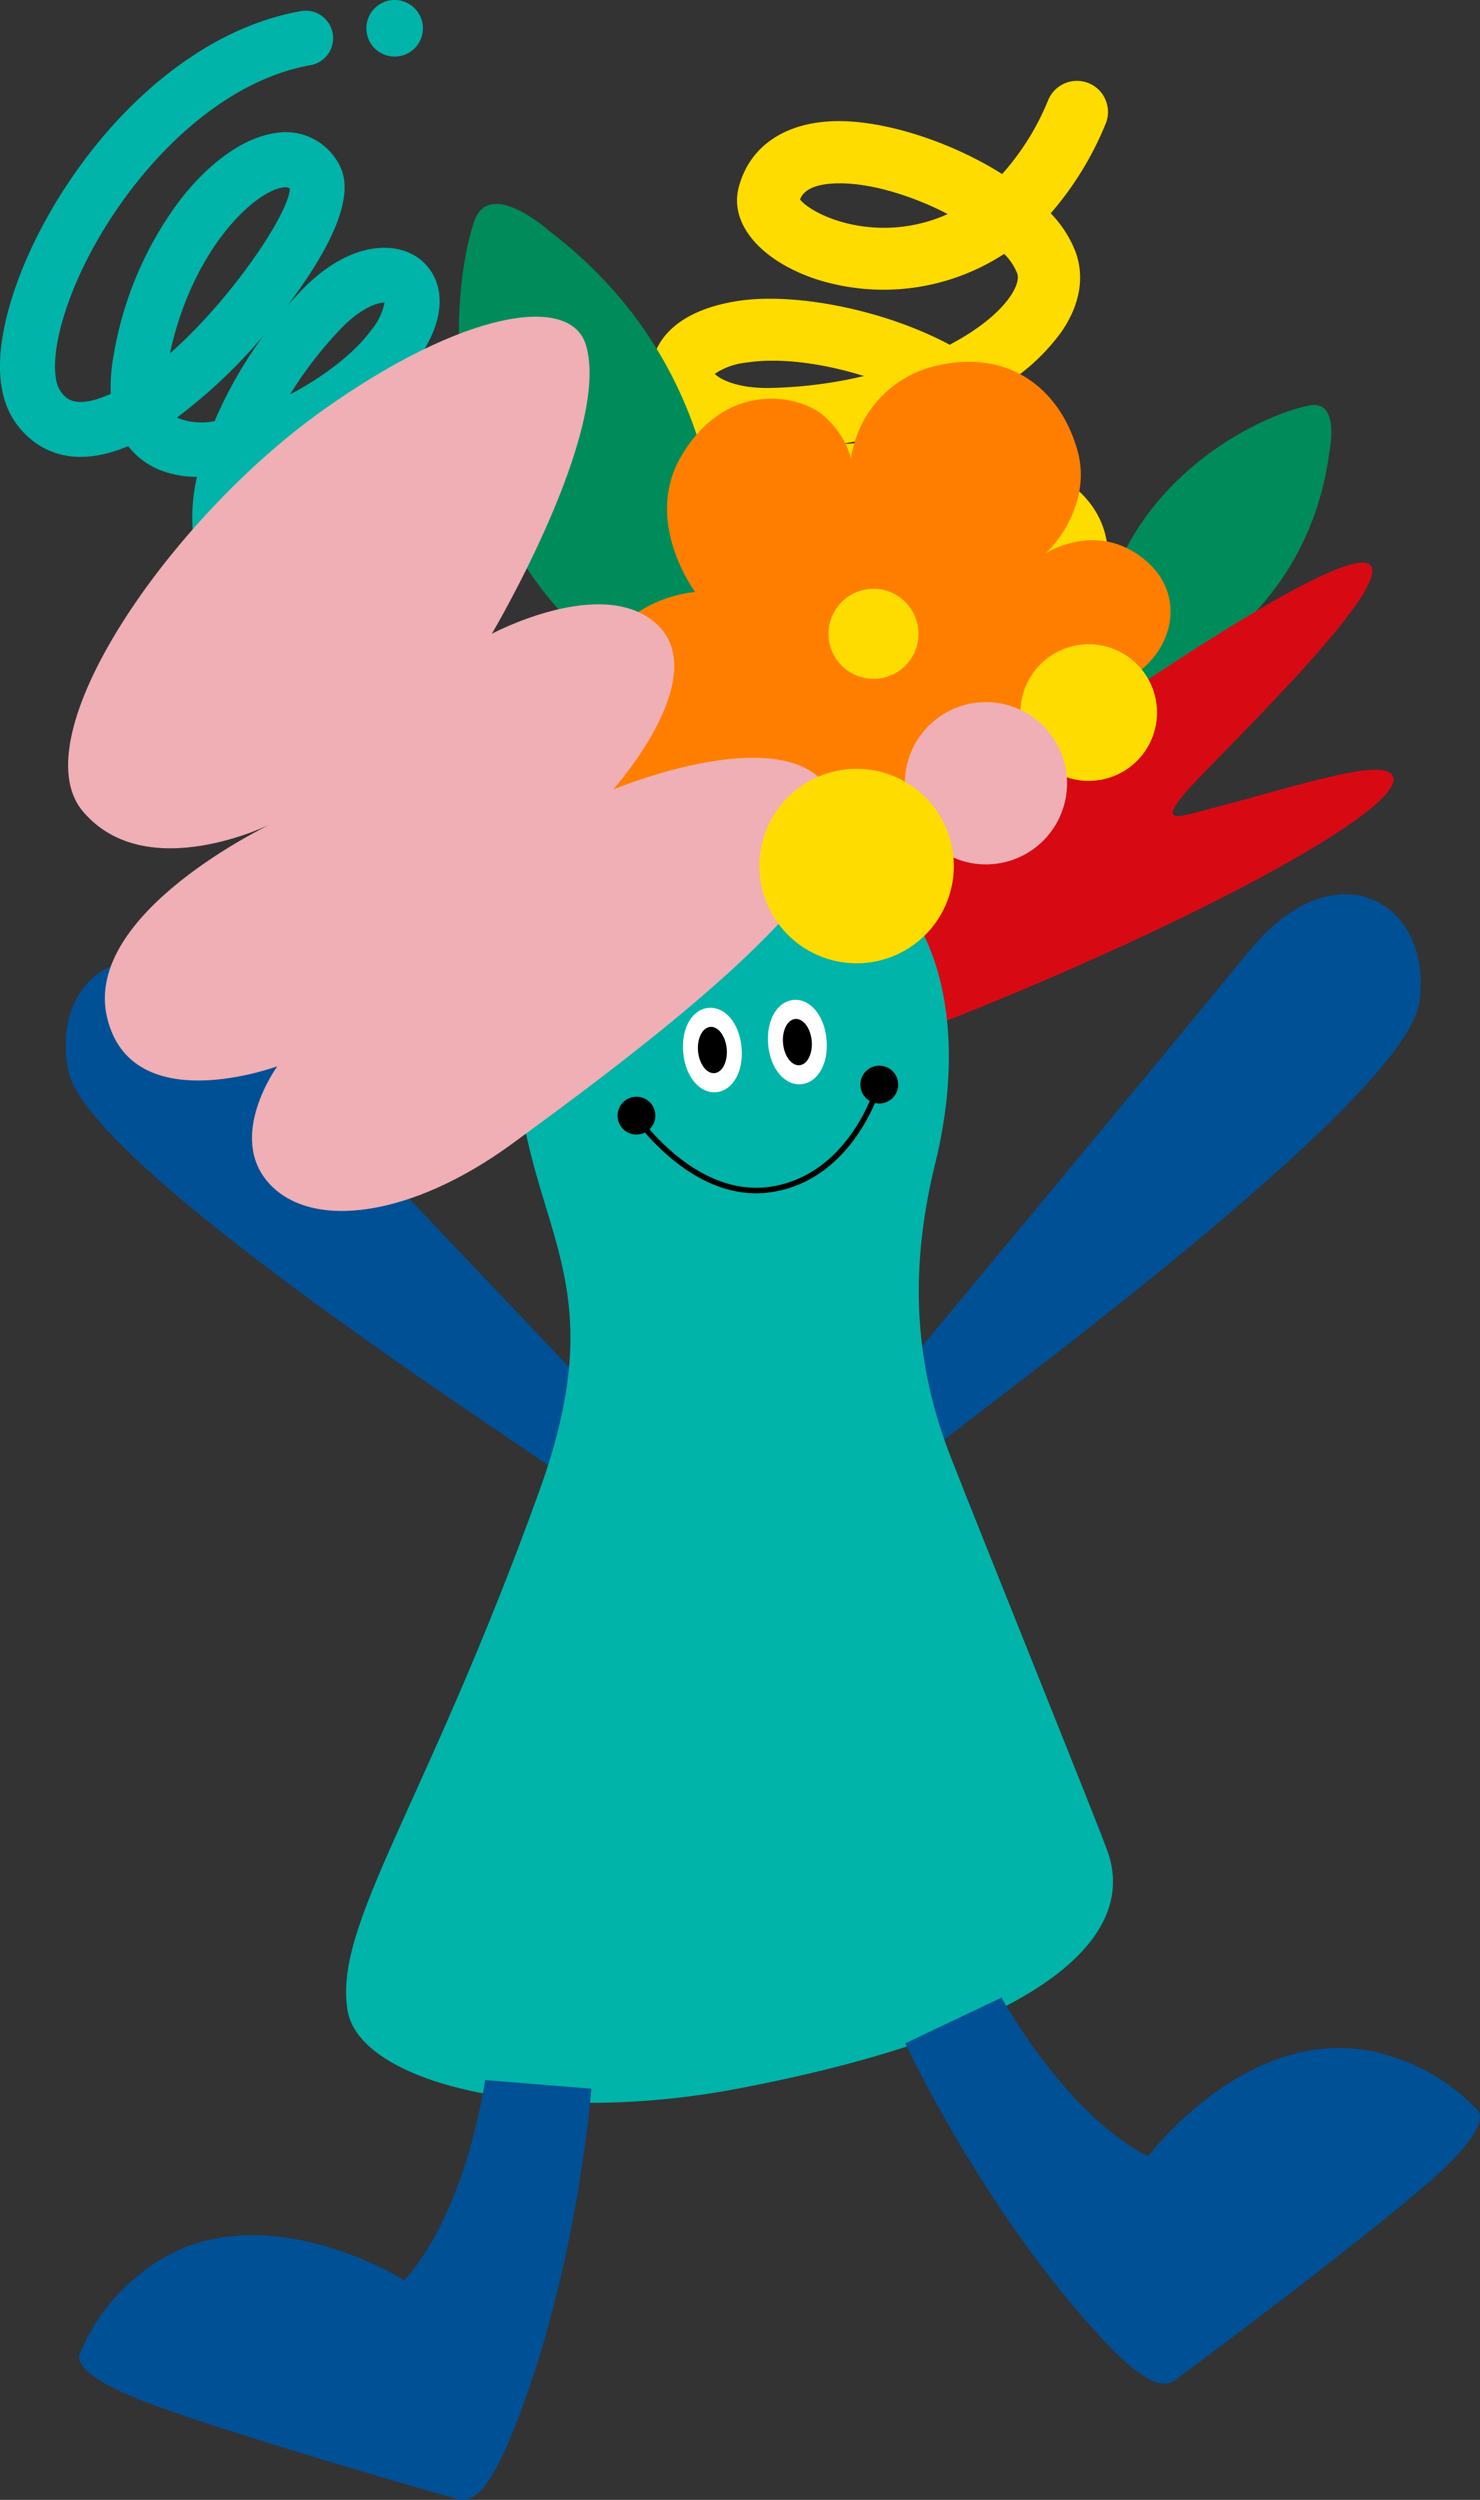 <svg xmlns="http://www.w3.org/2000/svg" width="207.273" height="349.942" viewBox="0 0 207.273 349.942">
  <rect x="0" y="0" width="207.273" height="349.942" fill="#333333" stroke="none"/>
  <g id="グループ_165130" data-name="グループ 165130" transform="translate(0)">
    <path id="パス_1315425" data-name="パス 1315425" d="M109.8,14.867a4.352,4.352,0,0,1,.383,4.114,45.15,45.15,0,0,1-7.673,12.486,16.146,16.146,0,0,1,3.506,5.466c.877,2.464,1.243,6.39-1.989,11.1a28.3,28.3,0,0,1-7.967,7.421,16.117,16.117,0,0,1,3.482,5.162,11.988,11.988,0,0,1,.781,6.01c10.828,4.376,10.623,12.2,9.934,15.62-1.705,8.446-12.684,14.016-19.077,16.588-17.345,6.968-42.3,8.819-58.965-2.763a4.356,4.356,0,0,1,4.974-7.151c13.917,9.674,36.058,7.73,50.741,1.831,8.767-3.524,13.289-7.772,13.786-10.228.23-1.129.655-3.235-3.447-5.281a19.989,19.989,0,0,0-1.861-.808,27.472,27.472,0,0,1-4.665,4.013,56.481,56.481,0,0,1-24.3,9.87C59.674,89.4,52.876,88.3,48.794,85.278A9.559,9.559,0,0,1,45.139,74.3c1.488-4.648,8.592-7.927,21.115-9.746l.581-.082c-1.05.072-2.1.124-3.158.151-11.1.287-16.635-5-17.083-10.038C46.212,50.3,49.192,45.2,58.7,43.739c7.9-1.216,20.4,1.169,29.658,6.126,3.966-2.086,6.909-4.47,8.483-6.766.524-.759,1.344-2.192.966-3.252a8.1,8.1,0,0,0-1.816-2.7,30.954,30.954,0,0,1-26.421,3.514C61.851,38.058,57.517,32.928,58.8,27.9c1.423-5.6,6.163-9,13-9.316,6.956-.319,16.556,2.75,23.908,7.386a35.729,35.729,0,0,0,6.464-10.386,4.356,4.356,0,0,1,7.636-.717M67.4,29.52c1.048,1.4,5.639,4.016,11.911,3.976a21.64,21.64,0,0,0,8.78-1.927c-5.041-2.6-11.1-4.5-15.9-4.282C68.7,27.45,67.74,28.661,67.4,29.52m24.207,34.82a3,3,0,0,0-.153-.494,10.591,10.591,0,0,0-3.63-4.139,67.157,67.157,0,0,1-15.331,4.142,83.76,83.76,0,0,1,19.114.492m-36.152-10.4c.749.771,3.257,2.1,8,1.972a63.122,63.122,0,0,0,12.909-1.666c-5.6-1.747-11.691-2.614-16.334-1.9a9.764,9.764,0,0,0-4.574,1.594M53.447,77.776a2.137,2.137,0,0,0,.524.5c3.82,2.824,17.315,3.084,31.264-5.953-13.25-.833-29.053,2.407-31.894,4.987a.634.634,0,0,0,.106.469" transform="translate(44.642 -1.607)" fill="#ffdc00"/>
    <path id="パス_1315426" data-name="パス 1315426" d="M60.739,91.432s11.921-41.838-22.091-67.76c0,0-8.382-7.52-10.5-1.327-4.035,11.8-6.472,51.945,32.591,69.087" transform="translate(38.262 8.652)" fill="#008c5a"/>
    <path id="パス_1315427" data-name="パス 1315427" d="M62.409,73.69s28.556-7.062,32.337-35.732c0,0,1.6-7.445-2.748-6.608-8.278,1.6-32.655,13.66-29.589,42.34" transform="translate(91.418 25.4)" fill="#008c5a"/>
    <path id="パス_1315430" data-name="パス 1315430" d="M79.507,125.237S39.849,83.626,27.071,69.754,1.265,64.688,4.12,78.291s65,53.207,70.1,57.171,5.283-10.225,5.283-10.225" transform="translate(5.475 71.694)" fill="#005096"/>
    <path id="パス_1315431" data-name="パス 1315431" d="M50.943,126.2s37-44.494,49.118-59.308,25.843-6.669,23.759,7.282S61.139,131.94,56.2,136.262,50.943,126.2,50.943,126.2" transform="translate(74.941 66.177)" fill="#005096"/>
    <path id="パス_1315432" data-name="パス 1315432" d="M89.147,60.532s33.293-23.169,36.888-20.021-22.042,27.444-25.867,31.944-.714,3.309,3.376,2.249c12.15-3.151,24.068-7.2,25.645-4.722C132,74.392,98.816,92.026,62.6,105.973,31.734,117.858,50.23,83.928,50.23,83.928L82.4,59.185Z" transform="translate(65.807 38.542)" fill="#d70a14"/>
    <path id="パス_1315433" data-name="パス 1315433" d="M73.341,55.247C60.67,55.212,41.232,65.952,43.6,90.275c2.135,21.951,13.564,28.773,3.052,57.863-16.015,44.311-28.8,60.522-26.834,72.625,1.641,10.077,26.287,16.346,54.574,10.974,42.174-8.006,56.4-21.034,51.8-33.416-2.167-5.834-17.083-42.708-21.889-54.987s-6.091-25.269-2.172-41.168c5.488-22.257.04-46.844-28.791-46.918" transform="translate(28.855 60.652)" fill="#00b4aa"/>
    <path id="パス_1315434" data-name="パス 1315434" d="M107.058,73.893,71.964,96.162,33.17,90.743s2.614-7.211,2.352-8.3C30.637,62.185,48.57,61.07,48.57,61.07s-7.314-9.741-2.024-18.9c5.847-10.122,15.3-9,19.346-6.3a12.073,12.073,0,0,1,4.5,6.524A15.544,15.544,0,0,1,82.537,29.351c9.9-2.251,17.1,3.151,19.573,11.923,1.688,5.987-1.577,11.7-4.5,14.4,0,0,7.2-4.725,13.947.9s3.151,14.849-4.048,17.322" transform="translate(48.795 21.806)" fill="#ff7e00"/>
    <path id="パス_1315435" data-name="パス 1315435" d="M59.556,48a6.3,6.3,0,1,1-6.3-6.3,6.3,6.3,0,0,1,6.3,6.3" transform="translate(69.079 40.724)" fill="#ffdc00"/>
    <path id="パス_1315436" data-name="パス 1315436" d="M46.914,70.966c.324,3.464-1.28,6.071-3.531,6.286s-4.312-2.058-4.636-5.523,1.278-6.071,3.531-6.282,4.315,2.056,4.636,5.518" transform="translate(56.938 75.638)" fill="#fff"/>
    <path id="パス_1315437" data-name="パス 1315437" d="M43.59,69.569c.166,1.789-.6,3.324-1.705,3.425s-2.14-1.263-2.308-3.049.6-3.321,1.705-3.425,2.14,1.263,2.308,3.049" transform="translate(58.186 77.227)"/>
    <path id="パス_1315438" data-name="パス 1315438" d="M43.562,71.28c.324,3.464,2.382,5.73,4.636,5.52s3.855-2.822,3.534-6.282S49.35,64.788,47.1,65s-3.855,2.819-3.534,6.284" transform="translate(64.023 74.974)" fill="#fff"/>
    <path id="パス_1315439" data-name="パス 1315439" d="M44.392,69.494c.168,1.787,1.2,3.153,2.31,3.052s1.871-1.638,1.705-3.422-1.2-3.158-2.31-3.052-1.871,1.633-1.705,3.422" transform="translate(65.272 76.567)"/>
    <path id="パス_1315440" data-name="パス 1315440" d="M40.294,73.121a2.647,2.647,0,1,1-2.647-2.647,2.644,2.644,0,0,1,2.647,2.647" transform="translate(51.489 83.052)"/>
    <path id="パス_1315441" data-name="パス 1315441" d="M54.057,71.362a2.647,2.647,0,1,1-2.644-2.647,2.642,2.642,0,0,1,2.644,2.647" transform="translate(71.735 80.465)"/>
    <path id="パス_1315442" data-name="パス 1315442" d="M35.887,73.684s8.241,12.528,19.5,10.678c11.327-1.861,14.861-14.53,14.861-14.53" transform="translate(52.792 82.108)" fill="none" stroke="#000" stroke-linecap="round" stroke-linejoin="round" stroke-width="0.778"/>
    <path id="パス_1315443" data-name="パス 1315443" d="M76.957,54.4A9.561,9.561,0,1,1,67.4,44.842,9.562,9.562,0,0,1,76.957,54.4" transform="translate(85.081 45.345)" fill="#ffdc00"/>
    <path id="パス_1315444" data-name="パス 1315444" d="M44.326,108.1a3.836,3.836,0,0,1-2.8-2.328,39.711,39.711,0,0,1-3-12.578,14.327,14.327,0,0,1-5.6-1.223c-2.086-.991-4.767-3.215-5.686-8.169a24.988,24.988,0,0,1,.343-9.6,14.217,14.217,0,0,1-5.394-1.045,10.612,10.612,0,0,1-4.238-3.262C8.453,73.917,3.7,68.906,2,66.344c-4.206-6.336-.833-16.663,1.552-22.255,6.479-15.175,20.9-31.9,38.519-35.072a3.843,3.843,0,1,1,1.359,7.564c-14.72,2.649-27.323,17.678-32.8,30.525C7.354,54.774,7.178,60.247,8.4,62.091c.563.848,1.611,2.427,5.446,1.144a17.032,17.032,0,0,0,1.668-.66,24.129,24.129,0,0,1,.405-5.412,49.9,49.9,0,0,1,9.007-21.328c4.174-5.525,9.1-9.076,13.532-9.741a8.436,8.436,0,0,1,9.131,4.572c1.972,3.828-.413,10.307-7.1,19.257-.1.138-.205.277-.309.41.61-.7,1.233-1.384,1.876-2.061,6.746-7.1,13.5-7.263,16.927-4.4C61.9,46.308,63.22,51.349,58.2,58.2c-4.171,5.688-13.462,12-22.329,14.686A20.915,20.915,0,0,0,34.793,82.4c.151.8.534,2.2,1.428,2.632a7.178,7.178,0,0,0,2.817.551A27.3,27.3,0,0,1,53.333,66.9c6.445-3.2,12.35-2.7,14.691,1.238,2.607,4.389,1.772,9.459-2.3,13.922C61.587,86.609,53.677,90.679,46.2,92.376a31.437,31.437,0,0,0,2.449,10.514,3.848,3.848,0,0,1-4.322,5.212M61.643,72.5c-1.527-.217-6.025,1.013-9.912,4.952a19.022,19.022,0,0,0-4.277,6.679c4.772-1.52,9.734-4.112,12.59-7.245,2.081-2.283,1.923-3.637,1.6-4.386M24.807,65.877a2.329,2.329,0,0,0,.405.21,9.277,9.277,0,0,0,4.846.316,59.316,59.316,0,0,1,6.986-12.148A73.751,73.751,0,0,1,24.807,65.877M53.857,49.8c-.949-.01-3.338.727-6.222,3.766a55.364,55.364,0,0,0-7.013,9.094C45.2,60.252,49.547,57,52,53.652a8.6,8.6,0,0,0,1.858-3.85M40.236,33.681a1.847,1.847,0,0,0-.635.012c-4.149.625-12.731,8.886-15.8,23.228,8.792-7.749,16.63-19.63,16.791-23.016a.542.542,0,0,0-.358-.225" transform="translate(0 -7.448)" fill="#00b4aa"/>
    <path id="パス_1315445" data-name="パス 1315445" d="M28.605,13.089a3.959,3.959,0,1,1-3.1-4.665,3.96,3.96,0,0,1,3.1,4.665" transform="translate(30.545 -8.345)" fill="#00b4aa"/>
    <path id="パス_1315446" data-name="パス 1315446" d="M63.2,70.675S79.99,42.334,76.382,30.251c-2.147-7.2-17.219-4.843-36.869,9.143C17.889,54.786-2.9,85.151,5.952,95.561c8.938,10.5,26.475,1.668,26.475,1.668S5.89,109.693,9.31,124.34c3.383,14.476,23.851,6.872,23.851,6.872s-7.117,9.763-1.189,16.361,19.887,4.843,34.047-5.493C83.951,128.988,114.1,106.5,111.692,95.532c-3.262-14.869-31.5-3.059-31.5-3.059s15.343-17.135,4.955-24.058c-7.9-5.258-21.951,2.261-21.951,2.261" transform="translate(5.677 18.047)" fill="#f0afb4"/>
    <path id="パス_1315447" data-name="パス 1315447" d="M74,59.481A11.358,11.358,0,1,1,62.642,48.119,11.36,11.36,0,0,1,74,59.481" transform="translate(75.44 50.166)" fill="#f0afb4"/>
    <path id="パス_1315448" data-name="パス 1315448" d="M70.263,65.51A13.611,13.611,0,1,1,56.655,51.9,13.609,13.609,0,0,1,70.263,65.51" transform="translate(63.318 55.724)" fill="#ffdc00"/>
    <path id="パス_1315428" data-name="パス 1315428" d="M61.347,126.176s-2.478,18.237-11.32,28.042c0,0-21.464-13.628-37.007-.875a27.281,27.281,0,0,0-8.439,11.2s-1.787,2.533,9.519,6.813,40.753,12.783,43.479,13.5,5.125-2.978,8.11-10.6C74.4,152,76.228,127.387,76.228,127.387" transform="translate(6.587 164.995)" fill="#005096"/>
    <path id="パス_1315429" data-name="パス 1315429" d="M64.794,121.506s8.767,16.178,20.51,22.227c0,0,15.254-20.339,34.3-13.91a27.336,27.336,0,0,1,11.856,7.49s2.565,1.74-6.5,9.743-33.594,26.367-35.89,28-5.849-.971-11.332-7.048C61.725,150.279,51.307,127.9,51.307,127.9" transform="translate(75.477 158.125)" fill="#005096"/>
  </g>
</svg>
